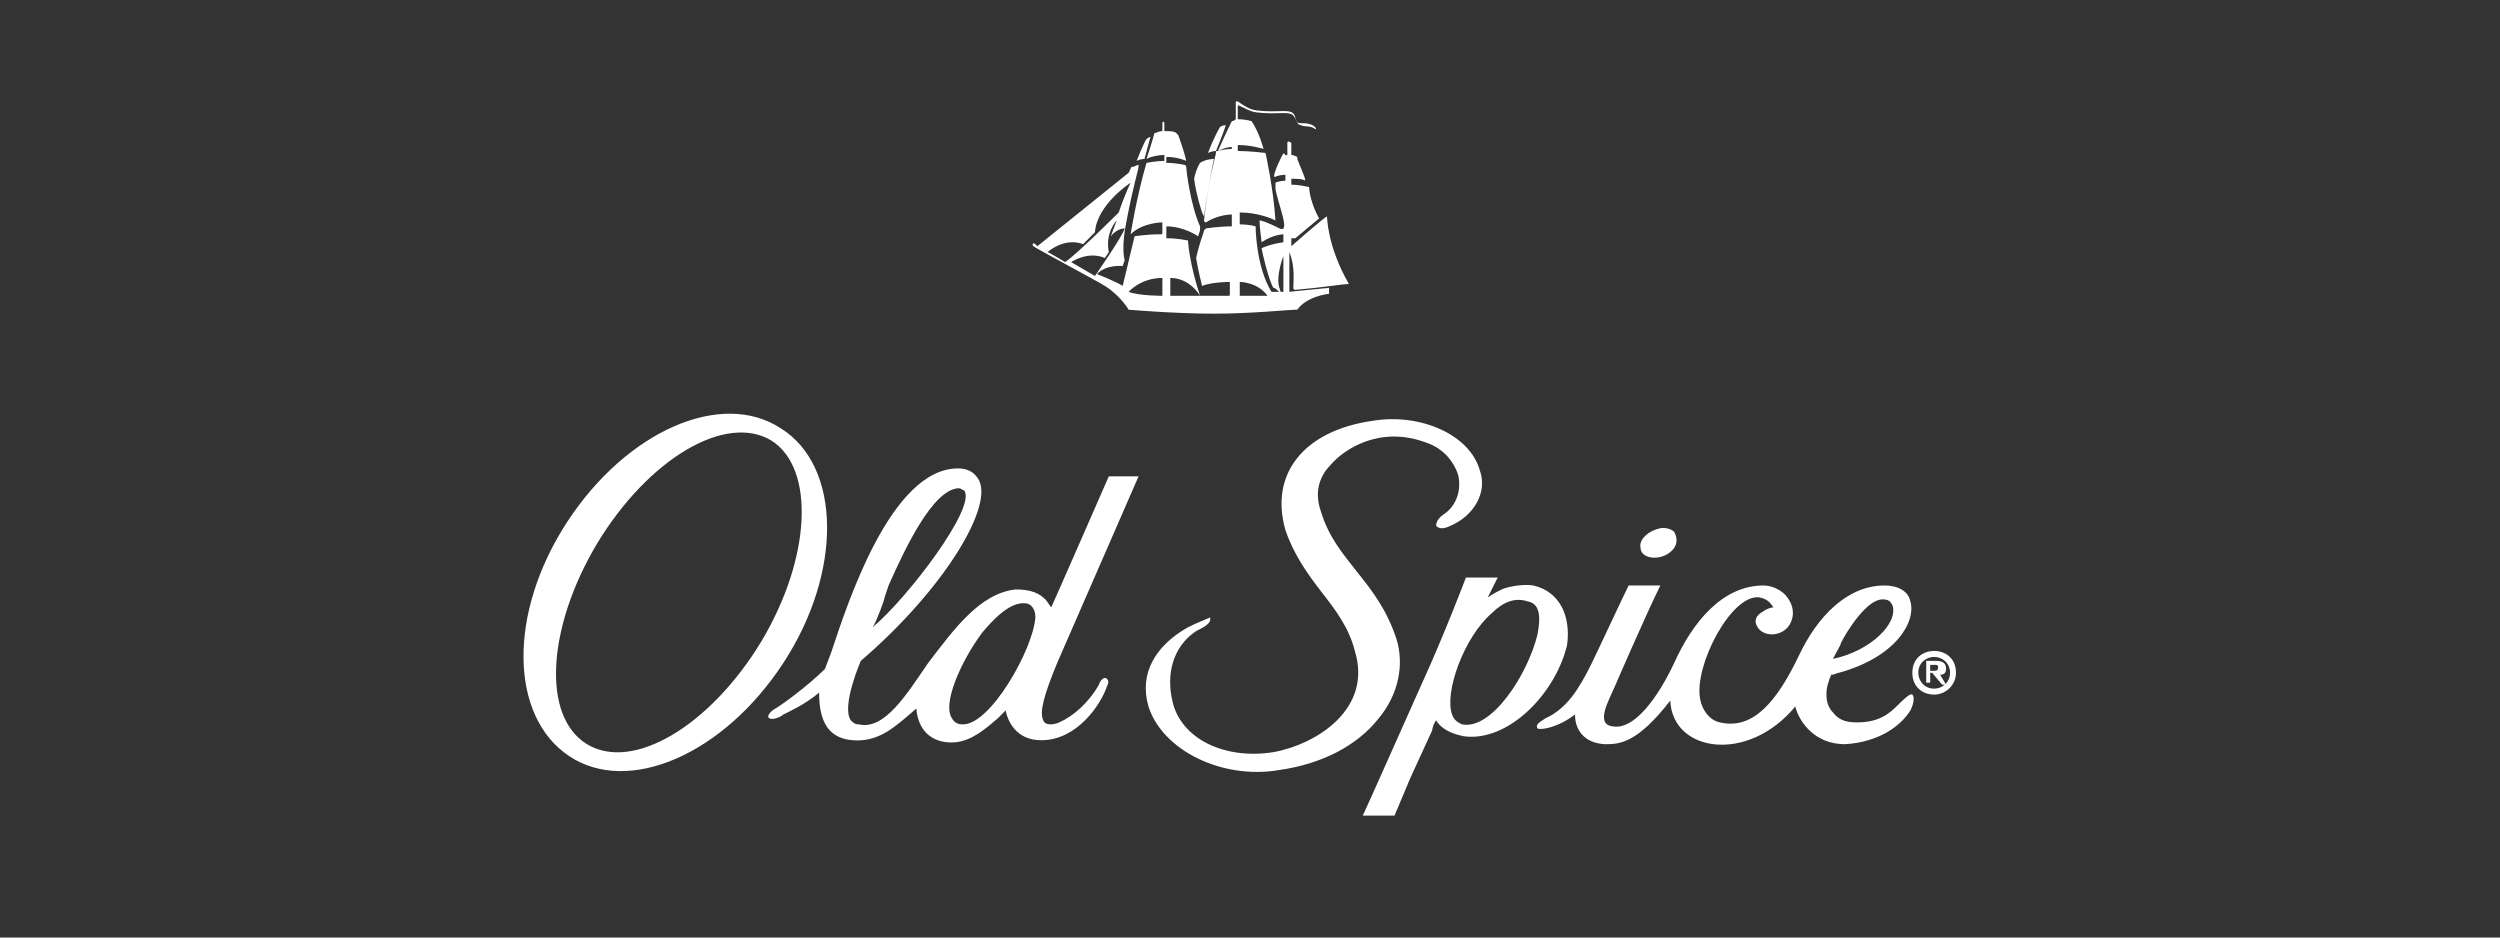 <svg viewBox="0 0 800 300" xmlns="http://www.w3.org/2000/svg"><rect x="0" y="0" width="800" height="300" fill="#333333" stroke="none"/><g fill="#fff"><path d="M307.836 231.795c-1.27 0-2.54-.635-3.175-1.905-3.174-4.444 2.54-17.777 9.524-27.301 3.174-3.809 8.888-10.158 13.968-9.523 1.27 0 3.174 1.27 3.174 4.444-.635 10.159-14.603 34.92-23.491 34.285m-24.761-40.633l1.27-3.81c5.079-11.428 13.968-30.475 22.221-31.109 1.27 0 1.27.635 1.905.635 4.444 5.079-18.412 34.919-29.205 43.807 1.269-1.905 3.809-8.889 3.809-9.523m81.266-38.729h-9.524s-17.777 40.634-18.412 41.903c-.635-.635-1.27-1.905-1.905-2.54-1.905-1.905-4.444-3.175-9.523-3.175-11.428 1.27-19.682 12.698-27.936 23.491-6.984 10.158-13.968 21.586-22.221 19.682-1.27 0-1.905-.635-2.54-1.27-3.174-4.444 3.175-19.047 3.175-19.047 26.665-22.857 43.173-50.157 37.459-58.411-1.27-1.905-3.174-3.174-6.349-3.174-21.586 0-35.554 43.808-40.633 59.046-1.27 3.174-1.905 5.079-1.905 5.079-5.714 5.714-14.603 12.063-15.872 12.698-1.27.635-3.174 2.54-1.905 3.174 1.27.635 3.809-.635 4.444-1.27 1.27-.635 6.984-3.174 11.428-6.984 0 7.619 1.905 14.603 10.793 15.238 7.618.635 12.698-3.809 15.872-6.349 0 0 3.81-3.174 4.445-3.809.635 8.253 6.349 11.428 12.698 10.793 5.08-.635 8.889-3.809 13.333-7.619l2.54-2.539c.635 3.174 3.175 9.523 11.428 9.523 11.428 0 19.047-11.428 20.951-17.142.635-1.27.635-1.905 0-2.54s-1.905 0-2.539 1.905c-3.174 5.714-8.253 10.159-12.698 12.063-1.27.635-4.444 1.27-5.079-.635-1.27-2.539 0-7.619 4.444-18.412zm127.615 50.791c-3.175 12.698-14.603 30.475-24.126 28.57-1.27-.635-2.54-1.27-3.174-3.174-2.54-6.984 3.809-24.761 12.698-32.38 3.809-3.809 7.619-5.079 11.428-3.809 3.808.635 4.443 4.445 3.174 10.793m-1.27-15.872c-3.81-.635-8.889.635-10.159 1.27s-2.539 1.27-4.444 2.54l3.174-6.349h-10.159s-6.984 18.412-13.967 33.649l-15.872 35.554-3.175 6.984h10.159l5.079-12.063 6.984-15.238c0-.635.635-2.539 1.27-3.174 1.905 3.174 5.714 4.444 8.888 5.079 13.968 1.905 29.205-13.333 33.015-29.205 1.269-9.523-2.54-17.142-10.793-19.047m98.408 18.412c1.905-3.809 8.254-13.967 13.333-13.967 1.905 0 2.539.635 3.174 1.905 1.905 5.714-6.984 14.603-19.047 17.142 1.27-2.54 2.54-4.445 2.54-5.08m22.857 16.507c-.635-.635-3.175 1.905-4.445 3.175-3.174 3.174-6.349 5.714-13.332 5.714-3.174 0-5.714-.635-7.619-3.174-2.539-2.54-2.539-6.984-1.27-10.159 0-.635.635-1.27.635-1.905 1.27 0 1.905-.635 2.539-.635 18.412-5.079 24.761-16.507 22.857-22.856-.635-3.175-3.809-5.08-8.254-5.08-12.063 0-21.586 10.159-27.3 22.222-6.984 14.603-14.603 24.126-25.396 21.586-3.174-.635-5.714-3.809-6.349-7.619-1.905-10.793 10.158-33.649 19.047-32.379 3.174.635 3.809 2.54 4.444 3.174-.635 0-2.539.635-3.174 1.27-2.539 1.27-3.174 3.174-1.905 5.079 1.905 3.174 7.619 3.174 10.158-.635 1.905-3.174 1.27-6.349-.635-8.888-1.27-1.905-4.444-3.81-7.619-3.81-13.333 0-22.856 12.063-28.57 24.761-5.079 10.793-12.697 21.586-19.682 20.317-5.714-.635-1.27-8.253.635-12.698 0 0 10.159-23.491 14.603-32.38H521.16c-1.905 3.81-10.158 21.587-12.063 25.396-3.81 7.619-7.619 13.968-14.603 17.142-1.905 1.27-3.174 1.905-2.54 3.174.635.635 6.349 0 12.063-4.444 0 0-.635 8.888 9.524 9.523 4.444 0 10.159 0 20.951-13.967.635 16.507 24.761 20.317 39.999 1.905 1.27 5.079 6.349 12.063 15.872 12.063 10.793-.635 17.777-5.714 20.951-10.793 1.272-2.539 1.272-4.444.637-5.079m-231.737-21.586c-10.159 5.714-15.872 14.603-12.698 25.396 4.444 13.967 23.491 23.491 41.903 20.317 13.333-1.905 24.761-7.619 31.745-16.507 6.349-7.619 8.253-17.142 5.714-25.396-3.174-9.523-7.618-15.237-12.698-21.586-4.444-5.714-8.888-10.793-11.428-19.047-2.54-6.984 0-12.063 3.174-15.238 3.809-4.444 15.238-12.698 30.475-6.984 5.714 1.905 8.888 6.349 10.158 10.159 1.27 5.08-.635 10.159-4.444 12.698-1.905 1.27-2.539 2.54-2.539 3.809.635.635 1.905 1.27 4.444 0 7.619-3.174 12.063-10.793 9.523-17.777-3.174-11.428-19.047-18.412-34.284-15.872-22.221 3.174-33.014 17.142-27.935 34.919 2.54 7.619 6.984 13.968 11.428 19.682s8.888 11.428 10.793 19.047c5.714 18.412-12.063 29.84-26.03 32.38-15.873 2.539-29.84-4.445-32.38-16.507-1.905-8.254 0-17.142 7.619-22.222 2.539-1.27 5.079-2.54 4.444-4.444.634-.002-3.175 1.268-6.984 3.173m149.2-22.221c2.539 0 5.079-1.27 6.349-3.174 1.27-1.905.635-3.81 0-5.08-.635-.635-1.905-1.27-3.809-1.27-4.444.635-7.618 3.81-6.984 6.349 0 1.905 1.905 3.175 4.444 3.175m-282.528-37.46c-14.603-8.888-39.363 5.714-55.871 33.015-15.872 26.665-17.777 55.236-3.175 64.124 14.603 8.889 39.364-5.714 55.871-33.015 15.873-26.664 17.142-55.235 3.175-64.124m3.809 71.109c-19.047 29.205-49.522 42.538-68.569 29.84s-19.682-45.713-.635-74.918 49.522-42.538 68.569-29.84c19.047 12.063 19.682 45.713.635 74.918"/><path d="M617.665 214.653h1.27c.635 0 1.27 0 1.27-1.27 0-.635-.635-.635-1.27-.635h-1.27zm-1.27-3.175h3.174c1.905 0 3.174.635 3.174 2.54 0 1.27-.635 1.905-1.905 1.905l1.905 3.174h-1.27l-3.174-3.809h-.635v3.174h-1.27v-6.984zm2.539 8.888c2.539 0 5.079-1.905 5.079-5.079s-2.539-5.079-5.079-5.079-5.079 1.905-5.079 5.079c0 2.54 1.905 5.079 5.079 5.079m0-12.062c3.809 0 6.984 2.54 6.984 6.984 0 3.809-3.175 6.984-6.984 6.984s-6.984-2.54-6.984-6.984 3.175-6.984 6.984-6.984M405.61 94.657c-3.175-4.445-8.889-4.445-8.889-4.445v4.445zm-21.587 0s-3.174-5.714-9.524-5.714v5.714zm-12.063-5.714c-6.984 0-10.793 4.445-10.793 4.445 3.174 1.27 10.793 1.27 10.793 1.27zm-21.586-.635s8.889-12.698 9.524-15.238c0 0-2.54 0-4.445 2.54l1.905-5.08s-3.809 3.809-2.54 10.159l-1.27 1.905s-4.444-2.54-10.793 1.27zm-9.524-4.444c3.81-2.539 17.143-15.872 17.143-15.872 1.905-5.714 3.809-9.523 3.809-9.523s-10.793 6.984-11.428 15.872l-3.809 3.81s-5.079-2.54-11.428 2.54c-.636-.636 5.713 3.173 5.713 3.173m90.79 6.984c-1.27 0-9.523 1.27-17.142 1.905 0 0-.635 0-.635-.635 0-1.905.635-6.984-1.27-11.428v12.698s5.714-.635 12.698-1.27v1.905s-6.984.635-10.159 5.079h-.635c-1.905 0-13.968 1.27-26.031 1.27-12.698 0-27.3-1.27-27.3-1.27s-2.54-4.444-7.619-7.619c-1.905-1.27-22.221-12.063-22.856-12.697-.635-.635 0-1.27.635-.635l.635.635 29.205-23.491.635-1.27s0-.635.635-.635 1.27-.635 1.905-.635v.635c0 .635-1.905 6.984-3.809 17.142-1.905 8.889-.635 12.698-.635 12.698l-.635 1.905s-5.08-.635-8.254 2.539c0 0 6.349 2.54 8.254 3.809l3.809-15.872s3.809-.635 8.253-.635c.635 0 .635 0 .635-.635v-3.174s-6.349 0-10.158 3.81c0 0 1.905-12.063 5.079-22.857 0 0 3.174-.635 5.714-.635V49.58s-3.174 0-5.714 1.27c0 0 1.905-5.714 2.54-8.253.635 0 1.27-.635 2.539-.635v-2.54c0-.635.635-.635.635 0v2.54c1.905 0 3.175 0 3.81.635l.635.635s1.905 5.079 2.54 8.253c0 0-2.54-1.27-6.349-1.27v1.905c3.175 0 5.714.635 5.714.635s.635 0 .635.635 1.27 12.063 4.444 19.047v1.27l-.635 1.905s-4.444-3.175-10.159-3.175v3.81c3.81 0 6.349.635 6.349.635.635 0 .635 0 .635.635s.635 7.619 3.809 17.142h8.889c.635 0 .635 0 .635-.635v-3.81s-5.714 0-8.889 1.27c0 0-1.27-5.079-1.905-8.888 1.27-5.714 2.539-8.254 2.539-8.889l.635-.635c.635 0 3.809-.635 8.254-.635v-3.809s-4.445 0-8.254 2.539c0 0-.635 0-.635-.635 1.27-12.698 3.809-20.951 3.809-21.586s0-.635.635-.635c0 0 1.905-.635 4.445-.635v-.636c-1.905 0-4.445 1.27-4.445 1.27 2.54-5.714 4.445-9.524 4.445-9.524s.635 0 1.27-.635v-5.714h.635s2.539 1.905 4.444 2.54 5.714.635 6.984.635c3.809 0 6.349-.635 6.984 1.905 0 1.27.635 1.905 1.905 1.905s3.174 0 4.444 1.27c.635.635 0 .635 0 .635-1.27-1.27-3.809-.635-4.444-1.27-1.27 0-1.27-1.27-1.905-1.905-.635-2.54-3.174-1.905-6.984-1.905-1.27 0-5.08 0-6.984-.635-1.905-.635-3.809-1.905-4.444-1.905v4.444c2.539 0 4.444.635 4.444.635 2.54 3.81 3.809 8.889 3.809 8.889s-3.809-1.27-8.253-1.27v1.905c3.809 0 8.889.635 8.889.635s2.539 11.428 3.174 21.586c0 0 0 .635 0 0-1.27-.635-5.714-2.539-11.428-2.539v3.809c3.174 0 5.079.635 5.079.635s0 12.698 5.08 20.952h3.809V81.96c0-.635 0 0 0 0s-2.539 6.349-1.27 10.159-.635 0-1.905 0c-.635-.635-2.54-6.349-3.81-12.698 0 0 2.54-1.27 6.984-1.905v-2.54s-3.174 0-6.984 2.54c0-.635-.635-4.445-.635-6.984.635 0 2.54.635 6.349 2.54s-.635-8.253-1.27-12.698v-1.905s1.27-.635 3.174-.635v-1.905s-1.905 0-3.174.635.635-3.809 1.905-6.349.635 0 1.905-.635v-3.809c0-.635.635-.635 1.27 0v3.809c.635 0 1.905.635 1.905.635v.635c.635 1.905 2.54 5.714 2.54 6.984-.635-.635-3.174-.635-4.444-.635v1.905c2.539 0 5.079.635 5.079.635.635 0 .635 0 .635.635s.635 5.079 3.175 9.523l-7.619 6.349h-1.27v2.539s10.793-9.524 11.428-9.524c.001 0 .001 9.524 6.984 21.587 0 0 .635 0 0 0m-39.363-50.792s-1.27 0-1.905.635c0 0-1.905 3.174-3.809 8.253 1.27-.635 2.539-.635 2.539-.635s1.905-4.443 3.175-8.253m-6.984 29.205c1.27-9.523 3.174-18.412 3.174-18.412s-2.539 0-4.444 1.27c0 0-1.27 1.905-1.905 5.079.635 5.08 2.539 10.793 2.539 10.793zm-19.047-18.412s-1.27 0-2.54.635c0 0 2.54-6.349 3.174-6.984 0 0 .635-.635 1.27-.635.001.001-1.269 4.445-1.904 6.984"/></g></svg>
